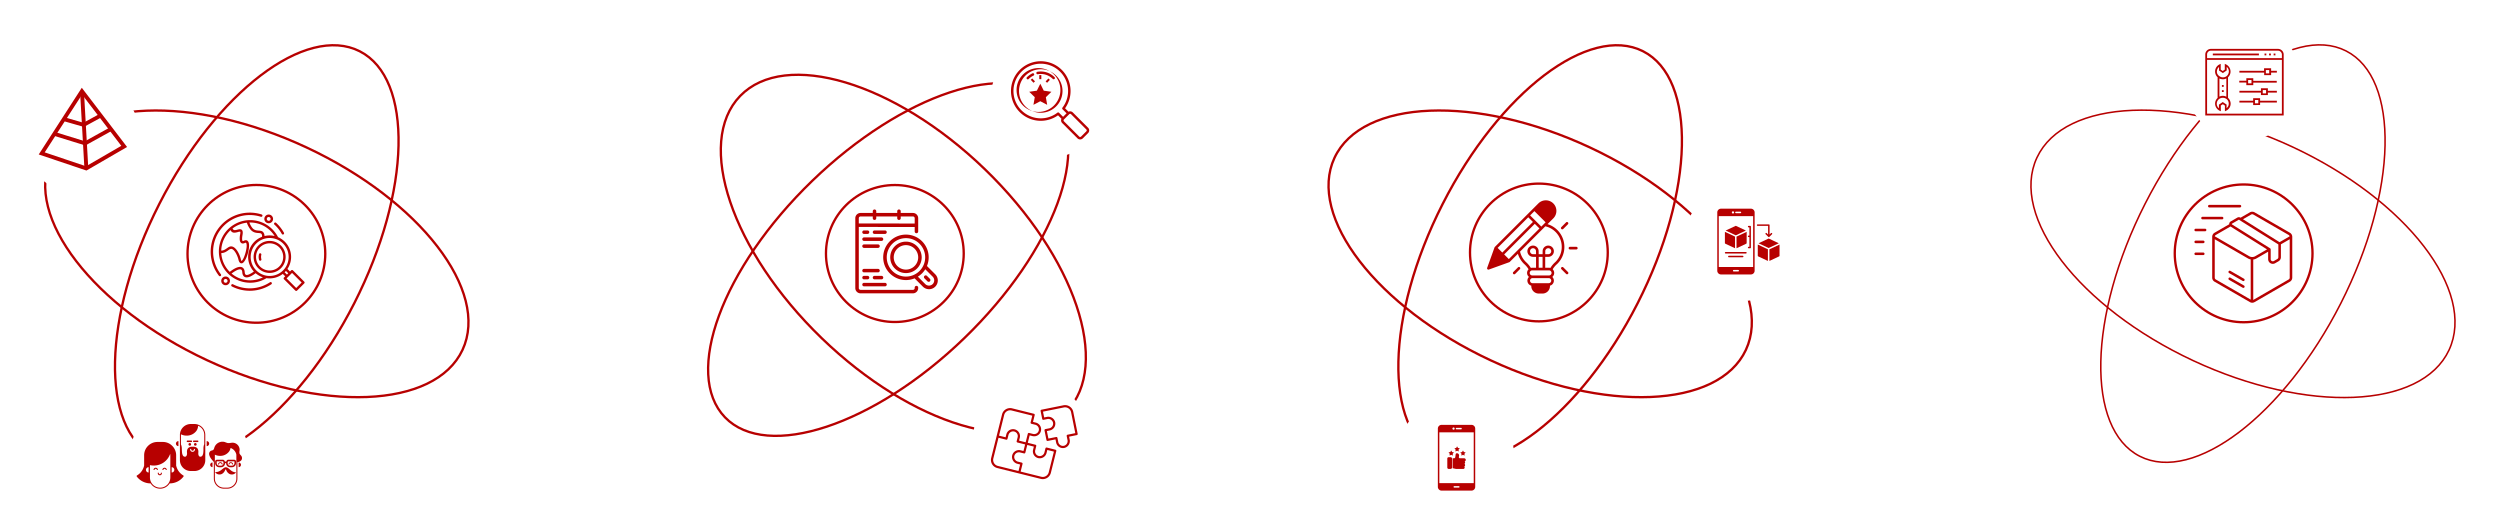 <svg xmlns="http://www.w3.org/2000/svg" xmlns:xlink="http://www.w3.org/1999/xlink" width="1606.102" height="331.361" viewBox="0 0 1606.102 331.361">
  <defs>
    <filter id="Ellipse_171" x="5.717" y="41.086" width="93" height="93" filterUnits="userSpaceOnUse">
      <feOffset input="SourceAlpha"/>
      <feGaussianBlur stdDeviation="3" result="blur"/>
      <feFlood flood-opacity="0.161"/>
      <feComposite operator="in" in2="blur"/>
      <feComposite in="SourceGraphic"/>
    </filter>
  </defs>
  <g id="process" transform="translate(-47.283 -4434.638)">
    <g id="Group_2404" data-name="Group 2404" transform="translate(358.276 4.999)">
      <g id="Group_2401" data-name="Group 2401" transform="translate(1000.143 4462.438)">
        <ellipse id="Ellipse_173" data-name="Ellipse 173" cx="130" cy="130.5" rx="130" ry="130.5" transform="translate(-0.143 -0.438)" fill="#fff" opacity="0.3"/>
        <ellipse id="Ellipse_172" data-name="Ellipse 172" cx="87.5" cy="88" rx="87.5" ry="88" transform="translate(42.857 42.563)" fill="#fff" opacity="0.3"/>
        <g id="Group_2400" data-name="Group 2400" transform="translate(85.143 85.143)">
          <g id="Ellipse_171-2" data-name="Ellipse 171" transform="translate(0.121 -0.174)" fill="#fff" stroke="#b70000" stroke-width="1.5">
            <circle cx="45" cy="45" r="45" stroke="none"/>
            <circle cx="45" cy="45" r="44.25" fill="none"/>
          </g>
          <g id="noun-shipping-6862840" transform="translate(13.511 13.689)">
            <path id="Path_751" data-name="Path 751" d="M9.451,13.551a.819.819,0,0,1,.82-.82H22.852a.82.82,0,1,1,0,1.64H10.27A.819.819,0,0,1,9.451,13.551Zm5.192-6.832H34.32a.82.82,0,1,0,0-1.64H14.643a.82.82,0,1,0,0,1.64ZM11.932,20.383H5.9a.82.82,0,1,0,0,1.64h6.034a.82.82,0,0,0,0-1.64Zm-1.181,7.652H5.9a.82.82,0,0,0,0,1.64h4.854a.82.82,0,0,0,0-1.64Zm0,7.652H5.9a.82.82,0,1,0,0,1.64h4.854a.82.82,0,1,0,0-1.64ZM67.934,25.576V51.811a3,3,0,0,1-1.509,2.607L43.715,67.531a3,3,0,0,1-3.006,0L17.993,54.41a2.992,2.992,0,0,1-1.5-2.6V25.573a3.026,3.026,0,0,1,1.5-2.6l9.45-5.458c-.005-.057-.019-.115-.019-.175a1.89,1.89,0,0,1,.954-1.621l4.285-2.481a1.915,1.915,0,0,1,1.976.036l.068.044,6-3.463a3.066,3.066,0,0,1,3-.005L66.43,22.971a3.023,3.023,0,0,1,1.5,2.6ZM36.276,14.306,59.765,29.025l6.488-3.747a1.379,1.379,0,0,0-.645-.885L42.895,11.275a1.414,1.414,0,0,0-1.375.005L36.276,14.3Zm-7.214,3.069a.264.264,0,0,0,.128.235l24.5,15.356a.825.825,0,0,1,.385.694v6.291a1.363,1.363,0,0,0,2.05,1.183l2.186-1.263A1.371,1.371,0,0,0,59,38.688V30.479L33.768,14.669a.257.257,0,0,0-.145-.044.279.279,0,0,0-.137.038L29.2,17.145a.259.259,0,0,0-.137.23ZM18.169,25.281l22.167,12.8a3.789,3.789,0,0,0,3.741,0l7.647-4.414L28.319,19c-.025-.016-.044-.038-.068-.055L18.812,24.4a1.366,1.366,0,0,0-.642.885ZM41.226,65.938V40.118a5.4,5.4,0,0,1-1.708-.612L18.128,27.15V51.812a1.347,1.347,0,0,0,.678,1.178ZM66.295,51.812V27.148l-5.663,3.269v8.269a3.017,3.017,0,0,1-1.5,2.6l-2.186,1.263a3,3,0,0,1-4.509-2.6v-4.8L44.9,39.5a5.4,5.4,0,0,1-2.03.672V66.124c.008-.005.019-.005.027-.011L65.609,53a1.355,1.355,0,0,0,.683-1.181ZM36.916,56.884l-8.745-5.05a.82.82,0,1,0-.82,1.421l8.745,5.05a.82.82,0,0,0,.82-1.421Zm0-4.373-8.745-5.05a.82.82,0,1,0-.82,1.421l8.745,5.05a.82.82,0,1,0,.82-1.421Z" transform="translate(-5.078 -5.079)" fill="#b70000"/>
          </g>
        </g>
      </g>
      <g id="Group_2397" data-name="Group 2397" transform="translate(929.302 4496.127) rotate(-19)">
        <g id="Ellipse_193" data-name="Ellipse 193" transform="matrix(0.719, 0.695, -0.695, 0.719, 105.861, 0)" fill="none" stroke="#b70000" stroke-width="1">
          <ellipse cx="146.591" cy="76.196" rx="146.591" ry="76.196" stroke="none"/>
          <ellipse cx="146.591" cy="76.196" rx="146.091" ry="75.696" fill="none"/>
        </g>
        <g id="Ellipse_194" data-name="Ellipse 194" transform="matrix(-0.719, 0.695, -0.695, -0.719, 313.091, 105.7)" fill="none" stroke="#b70000" stroke-width="1">
          <ellipse cx="146.591" cy="71.032" rx="146.591" ry="71.032" stroke="none"/>
          <ellipse cx="146.591" cy="71.032" rx="146.091" ry="70.532" fill="none"/>
        </g>
      </g>
      <g id="Group_2392" data-name="Group 2392" transform="translate(1092.726 4444.902)">
        <circle id="Ellipse_171-3" data-name="Ellipse 171" cx="37.5" cy="37.5" r="37.5" transform="translate(0.274 0.098)" fill="#fff"/>
        <g id="noun-settings-996190" transform="translate(13.039 16.144)">
          <g id="Group_2375" data-name="Group 2375" transform="translate(0 0)">
            <path id="Path_969" data-name="Path 969" d="M16.306,39.042V25.814a4.84,4.84,0,0,0,1.615-3.692,5.144,5.144,0,0,0-2.846-4.538l-.846-.385v3.692h0l-1.307.923-1-.692-.308-.231V17.2l-.846.385a5.071,5.071,0,0,0-1.154,8.229V39.042h.077A4.913,4.913,0,0,0,8,42.733a5.144,5.144,0,0,0,2.846,4.538l.846.385V43.964l1.077-.692L13,43.118l1.307.923v3.615l.846-.385A5.006,5.006,0,0,0,18,42.733,5.2,5.2,0,0,0,16.306,39.042ZM10.769,26.583a5.593,5.593,0,0,0,2.23.538,4.266,4.266,0,0,0,2.153-.538h.077v11.69h-.077A5.239,5.239,0,0,0,13,37.734a5.549,5.549,0,0,0-2.461.615c.077-.077.154-.077.231-.154V26.583Zm-.231,11.767ZM9.154,22.122A3.8,3.8,0,0,1,10.538,19.2v2.307l.231.154h0l.385.231L13,23.122,15.46,21.43V19.123a3.8,3.8,0,0,1,1.384,2.922,4.089,4.089,0,0,1-1.384,3,3.922,3.922,0,0,1-2.384.846,3.759,3.759,0,0,1-2.384-.846A3.331,3.331,0,0,1,9.154,22.122Zm6.229,23.534V43.348l-.231-.154h0l-2.23-1.461h0L12,42.349l-1.538,1.077v2.307A3.8,3.8,0,0,1,9.077,42.81a3.9,3.9,0,0,1,1.461-3,4.038,4.038,0,0,1,4.845,0,3.72,3.72,0,0,1,1.384,3A3.531,3.531,0,0,1,15.383,45.656Z" transform="translate(-1.694 -7.587)" fill="#b70000"/>
            <rect id="Rectangle_548" data-name="Rectangle 548" width="1.154" height="1.154" transform="translate(10.69 23.226)" fill="#b70000"/>
            <rect id="Rectangle_549" data-name="Rectangle 549" width="1.154" height="1.154" transform="translate(10.69 26.533)" fill="#b70000"/>
            <path id="Path_970" data-name="Path 970" d="M46.483,4.7H3.415A3.61,3.61,0,0,0-.2,8.315V47.46H50.174V8.315A3.677,3.677,0,0,0,46.483,4.7ZM3.415,5.854H46.483a2.546,2.546,0,0,1,2.538,2.461v2.307H.954V8.315A2.43,2.43,0,0,1,3.415,5.854ZM.954,46.307V11.775H49.021V46.307H.954Z" transform="translate(0.2 -4.7)" fill="#b70000"/>
            <rect id="Rectangle_550" data-name="Rectangle 550" width="1.154" height="1.154" transform="translate(38.069 2.999)" fill="#b70000"/>
            <rect id="Rectangle_551" data-name="Rectangle 551" width="1.154" height="1.154" transform="translate(43.914 2.999)" fill="#b70000"/>
            <rect id="Rectangle_552" data-name="Rectangle 552" width="1.154" height="1.154" transform="translate(40.991 2.999)" fill="#b70000"/>
            <rect id="Rectangle_553" data-name="Rectangle 553" width="29.609" height="1.154" transform="translate(4.845 2.999)" fill="#b70000"/>
            <path id="Path_971" data-name="Path 971" d="M48.6,20.9H44.143v1.615H28.3v1.154H44.22v1.615H48.68V23.669h3.692V22.515H48.68V20.9ZM47.45,24.207H45.3V22.054H47.45Z" transform="translate(-6.381 -8.441)" fill="#b70000"/>
            <path id="Path_972" data-name="Path 972" d="M37.2,29.2H32.738v1.615H28.2v1.154h4.538v1.692H37.2V32.046H52.272V30.892H37.2Zm-1.154,3.307H33.891V30.354h2.153Z" transform="translate(-6.358 -10.358)" fill="#b70000"/>
            <path id="Path_973" data-name="Path 973" d="M46.6,37.6H42.143v1.615H28.3v1.154H42.143v1.615H46.6V40.369h5.768V39.215H46.6ZM45.45,40.907H43.3V38.754H45.45Z" transform="translate(-6.381 -12.298)" fill="#b70000"/>
            <path id="Path_974" data-name="Path 974" d="M41.6,45.9H37.144v1.615H28.3v1.154h8.844v1.615H41.6V48.669H52.372V47.515H41.6Zm-1.154,3.307H38.3V47.054h2.153Z" transform="translate(-6.381 -14.214)" fill="#b70000"/>
          </g>
        </g>
      </g>
    </g>
    <g id="Group_2405" data-name="Group 2405" transform="translate(101.028 4.999)">
      <g id="Group_2399" data-name="Group 2399" transform="translate(805.192 4462.438)">
        <ellipse id="Ellipse_173-2" data-name="Ellipse 173" cx="130" cy="130.5" rx="130" ry="130.5" transform="translate(-0.14 -0.438)" fill="#fff" opacity="0.3"/>
        <ellipse id="Ellipse_172-2" data-name="Ellipse 172" cx="87.5" cy="88" rx="87.5" ry="88" transform="translate(42.86 42.563)" fill="#fff" opacity="0.3"/>
        <g id="Group_2398" data-name="Group 2398" transform="translate(84.58 84.58)">
          <g id="Ellipse_171-4" data-name="Ellipse 171" transform="translate(0.123 -0.174)" fill="#fff" stroke="#b70000" stroke-width="1.5">
            <circle cx="45" cy="45" r="45" stroke="none"/>
            <circle cx="45" cy="45" r="44.25" fill="none"/>
          </g>
          <g id="noun-design-6629278" transform="translate(11.848 11.324)">
            <path id="Path_750" data-name="Path 750" d="M56.452,49.206l-3.01-3.01a.849.849,0,0,0-1.2,1.2l3.01,3.011a.849.849,0,1,0,1.2-1.2ZM25.559,46.2a.85.85,0,0,0-1.2,0l-3.006,3.011a.849.849,0,1,0,1.2,1.2L25.56,47.4a.848.848,0,0,0,0-1.2Zm17.757-27.74.545-.545a.409.409,0,0,0,.035-.031c.012-.012.022-.024.033-.036l3.112-3.112a6.785,6.785,0,0,0-9.6-9.595L9.473,33.108l-.008.01a.519.519,0,0,0-.036.04c-.007.008-.015.016-.02.024s-.019.027-.029.04l-.022.031c-.007.011-.013.023-.02.035s-.016.027-.022.04L9.3,33.36c-.007.016-.015.031-.02.049a.116.116,0,0,0-.005.012L4.549,46.541a.849.849,0,0,0,.8,1.136.869.869,0,0,0,.287-.05L18.755,42.9l.018-.007.04-.017.039-.018.034-.018.041-.026.027-.018.042-.03c.007-.006.015-.013.023-.019l.039-.036.01-.008,5.223-5.222a15.146,15.146,0,0,0,4.031,6.584,13.987,13.987,0,0,1,2.832,3.384,3.324,3.324,0,0,0,.252,4.913,3.327,3.327,0,0,0,1.514,5.621c-.006.1-.01.194-.01.291a4.772,4.772,0,0,0,4.766,4.766h2.446a4.773,4.773,0,0,0,4.769-4.766c0-.1,0-.194-.01-.291a3.327,3.327,0,0,0,1.513-5.622,3.327,3.327,0,0,0,.251-4.912,13.951,13.951,0,0,1,2.834-3.383,15.132,15.132,0,0,0,4.679-11A15.285,15.285,0,0,0,43.314,18.457ZM34.9,10.082l7.195,7.195-1.04,1.04,0,0-1.713,1.713-7.195-7.195L34.9,10.082ZM11.274,33.708l19.67-19.67,3,3L14.273,36.706l-3-3Zm12.882,1.508,0,0L18.468,40.9l-3-3L35.142,18.236l3,3L24.155,35.216ZM44.083,56.384H33.723a1.632,1.632,0,1,1,0-3.265h10.36a1.632,1.632,0,1,1,0,3.265Zm.2-4.962H33.52a1.632,1.632,0,1,1,0-3.265H44.283a1.632,1.632,0,0,1,0,3.265ZM37.656,46.46v-7h2.489v7Zm10.649-3.618a15.693,15.693,0,0,0-3.123,3.742,3.356,3.356,0,0,0-.9-.123h-2.44v-7H43.8a3.617,3.617,0,1,0-3.618-3.475l-.023,1.777H37.645l-.023-1.777a3.617,3.617,0,1,0-3.615,3.475h1.951v7H33.519a3.321,3.321,0,0,0-.9.125A15.924,15.924,0,0,0,29.5,42.842a13.487,13.487,0,0,1-3.821-6.75L39.9,21.866c.012-.011.024-.02.036-.033s.02-.023.031-.035l1.953-1.953a13.565,13.565,0,0,1,6.38,23Zm-6.453-5.08.023-1.755A1.923,1.923,0,1,1,43.8,37.762H41.853Zm-5.9,0H34.008a1.919,1.919,0,1,1,1.918-1.755ZM61.817,33.02H57.745a.849.849,0,1,0,0,1.7h4.072a.849.849,0,1,0,0-1.7ZM56.432,17.331a.85.85,0,0,0-1.2,0l-3.006,3.007a.849.849,0,1,0,1.2,1.2l3.006-3.007a.85.85,0,0,0,0-1.2Z" transform="translate(-4.499 -3.156)" fill="#b70000"/>
          </g>
        </g>
      </g>
      <g id="Group_2396" data-name="Group 2396" transform="translate(735.053 4496.127) rotate(-19)">
        <g id="Ellipse_193-2" data-name="Ellipse 193" transform="matrix(0.719, 0.695, -0.695, 0.719, 105.861, 0)" fill="none" stroke="#b70000" stroke-width="1.5">
          <ellipse cx="146.591" cy="76.196" rx="146.591" ry="76.196" stroke="none"/>
          <ellipse cx="146.591" cy="76.196" rx="145.841" ry="75.446" fill="none"/>
        </g>
        <g id="Ellipse_194-2" data-name="Ellipse 194" transform="matrix(-0.719, 0.695, -0.695, -0.719, 313.091, 105.7)" fill="none" stroke="#b70000" stroke-width="1.5">
          <ellipse cx="146.591" cy="71.032" rx="146.591" ry="71.032" stroke="none"/>
          <ellipse cx="146.591" cy="71.032" rx="145.841" ry="70.282" fill="none"/>
        </g>
      </g>
      <g id="Group_2390" data-name="Group 2390" transform="translate(1028.235 4548.008)">
        <circle id="Ellipse_171-5" data-name="Ellipse 171" cx="37.5" cy="37.5" r="37.5" transform="translate(-0.184 -0.008)" fill="#fff"/>
        <g id="noun-prototype-6500736" transform="translate(21.267 15.701)">
          <path id="Path_855" data-name="Path 855" d="M28.6,4H9.4A2.4,2.4,0,0,0,7,6.4V43.845a2.4,2.4,0,0,0,2.4,2.4H28.6a2.4,2.4,0,0,0,2.4-2.4V6.4A2.4,2.4,0,0,0,28.6,4ZM19,5.92h2.88a.48.48,0,1,1,0,.96H19a.48.48,0,0,1,0-.96Zm-1.92-.24a.72.72,0,1,1-.72.72A.72.72,0,0,1,17.081,5.68Zm3.36,38.645h-2.88a.48.48,0,1,1,0-.96h2.88a.48.48,0,1,1,0,.96Zm9.6-2.88H7.96V8.8H30.043Z" transform="translate(-7 -4)" fill="#b70000"/>
          <path id="Path_856" data-name="Path 856" d="M30.695,62.96H17.678a.48.48,0,1,1,0-.96H30.695a.48.48,0,1,1,0,.96Z" transform="translate(-12.302 -34.157)" fill="#b70000"/>
          <path id="Path_857" data-name="Path 857" d="M30.867,67.96H21.992a.48.48,0,0,1,0-.96h8.875a.48.48,0,1,1,0,.96Z" transform="translate(-14.545 -36.756)" fill="#b70000"/>
          <path id="Path_858" data-name="Path 858" d="M49.44,27h-.96a.48.48,0,1,0,0,.96h.48v5.281h-.48a.48.48,0,1,0,0,.96h.48v6.241h-.48a.48.48,0,1,0,0,.96h.96a.48.48,0,0,0,.48-.48V27.48A.48.48,0,0,0,49.44,27Z" transform="translate(-28.318 -15.959)" fill="#b70000"/>
          <path id="Path_859" data-name="Path 859" d="M69.718,30.644a.48.48,0,0,0-.679,0l-.878.878V25.48a.48.48,0,0,0-.48-.48h-7.2a.48.48,0,1,0,0,.96H67.2v5.562l-.878-.878a.48.48,0,0,0-.679.679l1.7,1.7a.485.485,0,0,0,.156.1.476.476,0,0,0,.183.037.486.486,0,0,0,.339-.141l1.7-1.7a.48.48,0,0,0,0-.679Z" transform="translate(-34.557 -14.919)" fill="#b70000"/>
          <path id="Path_860" data-name="Path 860" d="M24.707,33.063l6.509-3.057-6.3-2.961a.483.483,0,0,0-.409,0l-6.3,2.961,6.509,3.057Z" transform="translate(-12.823 -15.958)" fill="#b70000"/>
          <path id="Path_861" data-name="Path 861" d="M23.707,38.06,17.2,35v7.174a.48.48,0,0,0,.276.434l6.233,2.927V38.06Z" transform="translate(-12.302 -20.12)" fill="#b70000"/>
          <path id="Path_862" data-name="Path 862" d="M32.756,38.061v7.478l6.233-2.927a.48.48,0,0,0,.276-.434V35l-6.509,3.057Z" transform="translate(-20.392 -20.12)" fill="#b70000"/>
          <path id="Path_863" data-name="Path 863" d="M67.707,55.06,61.2,52v7.174a.48.48,0,0,0,.276.434l6.233,2.927V55.06Z" transform="translate(-35.18 -28.959)" fill="#b70000"/>
          <path id="Path_864" data-name="Path 864" d="M68.706,50.063l6.509-3.057-6.3-2.961a.483.483,0,0,0-.409,0l-6.3,2.961,6.509,3.057Z" transform="translate(-35.699 -24.797)" fill="#b70000"/>
          <path id="Path_865" data-name="Path 865" d="M76.756,55.061v7.478l6.233-2.927a.48.48,0,0,0,.276-.434V52l-6.509,3.057Z" transform="translate(-43.269 -28.959)" fill="#b70000"/>
        </g>
      </g>
      <g id="Group_2391" data-name="Group 2391" transform="translate(843.769 4685.48)">
        <ellipse id="Ellipse_171-6" data-name="Ellipse 171" cx="37.5" cy="38" rx="37.5" ry="38" transform="translate(0.283 -0.48)" fill="#fff"/>
        <path id="Union_70" data-name="Union 70" d="M2.4,42.248a2.406,2.406,0,0,1-2.4-2.4V2.4A2.406,2.406,0,0,1,2.4,0H21.6A2.406,2.406,0,0,1,24,2.4V39.846a2.406,2.406,0,0,1-2.4,2.4Zm7.68-2.4a.48.48,0,0,0,.481.48h2.88a.479.479,0,1,0,0-.959h-2.88A.48.48,0,0,0,10.082,39.846Zm-9.12-2.4H23.043V4.8H.962ZM9.362,2.4a.72.72,0,1,0,.72-.72A.719.719,0,0,0,9.362,2.4Zm2.16,0A.483.483,0,0,0,12,2.884h2.88a.481.481,0,0,0,0-.962H12A.482.482,0,0,0,11.521,2.4Zm.171,25.92a.142.142,0,0,1-.04-.007l-2.185-.478a1.622,1.622,0,0,0,.2-.777V22.024a1.6,1.6,0,0,0-.091-.54h.745a.9.9,0,0,0,.891-.78l.236-1.77a.792.792,0,0,1,.785-.688,1.406,1.406,0,0,1,1.383,1.65l-.128.72a.741.741,0,0,0,.731.868H16.9a1.023,1.023,0,0,1,.316,2,1.012,1.012,0,0,1,.293.714,1.024,1.024,0,0,1-.45.846,1.019,1.019,0,0,1-.111,1.755.879.879,0,0,1,.276.638.892.892,0,0,1-.893.886Zm-4.726,0a.9.9,0,0,1-.9-.9v-5.76a.9.9,0,0,1,.9-.9H8.044A1.262,1.262,0,0,1,9.3,22.024v5.036a1.262,1.262,0,0,1-1.26,1.262Zm9.979-8.659-.8-.422-.805.422a.178.178,0,0,1-.191-.012.182.182,0,0,1-.071-.177l.154-.9-.652-.637a.185.185,0,0,1-.046-.185.188.188,0,0,1,.145-.123l.9-.131.4-.816a.179.179,0,0,1,.162-.1.175.175,0,0,1,.159.1l.4.816.9.131a.188.188,0,0,1,.145.123.179.179,0,0,1-.046.185l-.652.637.154.9a.182.182,0,0,1-.071.177.174.174,0,0,1-.105.034A.2.2,0,0,1,16.945,19.663Zm-7.558,0-.805-.422-.805.422a.173.173,0,0,1-.188-.012.178.178,0,0,1-.074-.177l.156-.9-.652-.637a.173.173,0,0,1-.045-.185.184.184,0,0,1,.145-.123l.9-.131.4-.816a.18.18,0,0,1,.324,0l.4.816.9.131a.184.184,0,0,1,.142.123.178.178,0,0,1-.043.185l-.652.637.154.9a.179.179,0,0,1-.179.211A.178.178,0,0,1,9.387,19.663ZM11.368,17a.175.175,0,0,1-.071-.174l.154-.9-.652-.637a.181.181,0,0,1-.045-.183.177.177,0,0,1,.145-.123l.9-.131.4-.818a.173.173,0,0,1,.159-.1.177.177,0,0,1,.162.1l.4.818.9.131a.179.179,0,0,1,.1.306l-.652.637.154.9a.179.179,0,0,1-.176.208.168.168,0,0,1-.085-.021l-.805-.424-.805.424a.175.175,0,0,1-.082.021A.18.18,0,0,1,11.368,17Z" transform="translate(26.224 17.103)" fill="#b70000"/>
      </g>
    </g>
    <g id="Group_2406" data-name="Group 2406" transform="translate(88.941 -10.918)">
      <g id="Group_2402" data-name="Group 2402" transform="translate(374.149 4451.918)">
        <g id="Group_2394" data-name="Group 2394" transform="translate(29.103 26.183)">
          <circle id="Ellipse_173-3" data-name="Ellipse 173" cx="130.109" cy="130.109" r="130.109" fill="#fff" opacity="0.3"/>
          <circle id="Ellipse_172-3" data-name="Ellipse 172" cx="87.674" cy="87.674" r="87.674" transform="translate(42.084 42.785)" fill="#fff" opacity="0.3"/>
          <g id="Group_2393" data-name="Group 2393" transform="translate(84.977 85.582)">
            <g id="Ellipse_171-7" data-name="Ellipse 171" fill="#fff" stroke="#b70000" stroke-width="1.5">
              <ellipse cx="45" cy="44.744" rx="45" ry="44.744" stroke="none"/>
              <ellipse cx="45" cy="44.744" rx="44.25" ry="43.994" fill="none"/>
            </g>
            <g id="noun-case-study-6456122" transform="translate(19.591 16.444)">
              <g id="Group_2315" data-name="Group 2315" transform="translate(0 0)">
                <path id="Path_735" data-name="Path 735" d="M43.285,53.073A1.122,1.122,0,0,0,42.162,54.2v.314a1.124,1.124,0,0,1-1.122,1.122H7.367a1.124,1.124,0,0,1-1.122-1.122V15.226l35.917.047v2.869a1.122,1.122,0,1,0,2.245,0V9.612A3.371,3.371,0,0,0,41.04,6.245H33.183V5.122a1.122,1.122,0,0,0-2.245,0V6.245H17.469V5.122a1.122,1.122,0,0,0-2.245,0V6.245H7.367A3.371,3.371,0,0,0,4,9.612v44.9a3.371,3.371,0,0,0,3.367,3.367H41.04a3.371,3.371,0,0,0,3.367-3.367V54.2A1.122,1.122,0,0,0,43.285,53.073ZM6.245,9.612A1.124,1.124,0,0,1,7.367,8.49h7.857V9.612a1.122,1.122,0,0,0,2.245,0V8.49H30.938V9.612a1.122,1.122,0,0,0,2.245,0V8.49H41.04a1.124,1.124,0,0,1,1.122,1.122v3.416L6.245,12.981Z" transform="translate(-4 -4)" fill="#b70000"/>
                <path id="Path_736" data-name="Path 736" d="M24.1,13.207a10.1,10.1,0,1,0,10.1,10.1A10.113,10.113,0,0,0,24.1,13.207Zm0,17.959a7.857,7.857,0,1,1,7.857-7.857A7.866,7.866,0,0,1,24.1,31.166Z" transform="translate(8.448 7.461)" fill="#b70000"/>
                <path id="Path_737" data-name="Path 737" d="M45.344,36.617l-5.265-5.265a14.609,14.609,0,1,0-7.928,7.931L37.4,44.557a5.615,5.615,0,1,0,7.94-7.94ZM26.591,38.145A12.347,12.347,0,1,1,38.938,25.8,12.361,12.361,0,0,1,26.591,38.145ZM43.757,42.97a3.431,3.431,0,0,1-4.765,0L34.239,38.2A14.68,14.68,0,0,0,39,33.444L43.757,38.2A3.376,3.376,0,0,1,43.757,42.97Z" transform="translate(5.959 4.971)" fill="#b70000"/>
                <path id="Path_738" data-name="Path 738" d="M25.566,23.186a1.122,1.122,0,1,0-1.587,1.587l1.908,1.907a1.122,1.122,0,0,0,1.587-1.587Z" transform="translate(20.461 19.474)" fill="#b70000"/>
                <path id="Path_739" data-name="Path 739" d="M17.979,11.122A1.122,1.122,0,0,0,16.857,10H10.122a1.122,1.122,0,1,0,0,2.245h6.735A1.122,1.122,0,0,0,17.979,11.122Z" transform="translate(2.224 3.469)" fill="#b70000"/>
                <path id="Path_740" data-name="Path 740" d="M7.122,12.245H9.367a1.122,1.122,0,1,0,0-2.245H7.122a1.122,1.122,0,1,0,0,2.245Z" transform="translate(-1.51 3.469)" fill="#b70000"/>
                <path id="Path_741" data-name="Path 741" d="M18.347,12H7.122a1.122,1.122,0,1,0,0,2.245H18.347a1.122,1.122,0,0,0,0-2.245Z" transform="translate(-1.51 5.959)" fill="#b70000"/>
                <path id="Path_742" data-name="Path 742" d="M7.122,16.245H16.1A1.122,1.122,0,1,0,16.1,14H7.122a1.122,1.122,0,1,0,0,2.245Z" transform="translate(-1.51 8.448)" fill="#b70000"/>
                <path id="Path_743" data-name="Path 743" d="M7.122,27.245H20.591a1.122,1.122,0,0,0,0-2.245H7.122a1.122,1.122,0,1,0,0,2.245Z" transform="translate(-1.51 22.141)" fill="#b70000"/>
                <path id="Path_744" data-name="Path 744" d="M14.612,23h-4.49a1.122,1.122,0,1,0,0,2.245h4.49a1.122,1.122,0,1,0,0-2.245Z" transform="translate(2.224 19.652)" fill="#b70000"/>
                <path id="Path_745" data-name="Path 745" d="M7.122,25.245H9.367a1.122,1.122,0,1,0,0-2.245H7.122a1.122,1.122,0,1,0,0,2.245Z" transform="translate(-1.51 19.652)" fill="#b70000"/>
                <path id="Path_746" data-name="Path 746" d="M7.122,23.245H16.1A1.122,1.122,0,0,0,16.1,21H7.122a1.122,1.122,0,0,0,0,2.245Z" transform="translate(-1.51 17.162)" fill="#b70000"/>
              </g>
            </g>
          </g>
        </g>
        <g id="Ellipse_191" data-name="Ellipse 191" transform="matrix(0.719, 0.695, -0.695, 0.719, 112.093, 0)" fill="none" stroke="#b70000" stroke-width="1.5">
          <ellipse cx="146.591" cy="76.196" rx="146.591" ry="76.196" stroke="none"/>
          <ellipse cx="146.591" cy="76.196" rx="145.841" ry="75.446" fill="none"/>
        </g>
        <g id="Ellipse_192" data-name="Ellipse 192" transform="matrix(-0.719, 0.695, -0.695, -0.719, 309.584, 109.569)" fill="none" stroke="#b70000" stroke-width="1.5">
          <ellipse cx="146.591" cy="71.032" rx="146.591" ry="71.032" stroke="none"/>
          <ellipse cx="146.591" cy="71.032" rx="145.841" ry="70.282" fill="none"/>
        </g>
        <g id="Group_2388" data-name="Group 2388" transform="translate(209.361 238.004)">
          <circle id="Ellipse_171-8" data-name="Ellipse 171" cx="37.525" cy="37.525" r="37.525" fill="#fff"/>
          <g id="noun-puzzle-6470252" transform="translate(10.31 6.588)">
            <g id="Group_2382" data-name="Group 2382" transform="translate(12.077 0) rotate(14)">
              <path id="Path_987" data-name="Path 987" d="M38.927,0a5.326,5.326,0,0,0-2.063.511L23.847,6.686a.71.71,0,0,0-.338.948l2.233,4.706a.726.726,0,0,0,.4.366.7.7,0,0,0,.545-.029l2.246-1.065a3.108,3.108,0,0,1,4.051,1.2,3.048,3.048,0,0,1,.215,2.51,3.012,3.012,0,0,1-1.558,1.725l-2.351,1.115a.726.726,0,0,0-.366.4.7.7,0,0,0,.029.545l2.721,5.735a.71.71,0,0,0,.948.338l4.581-2.172.874,1.847A4.465,4.465,0,0,0,44.3,26.841a4.531,4.531,0,0,0,1.794-5.9l-.83-1.749,4.576-2.172a.7.7,0,0,0,.334-.935L44,3.062A5.366,5.366,0,0,0,38.927,0Zm.059,1.422a3.937,3.937,0,0,1,3.724,2.245L48.574,16.05,44,18.218a.71.71,0,0,0-.338.948L44.8,21.557a3.1,3.1,0,0,1-1.2,4.048,3,3,0,0,1-2.51.211,3.032,3.032,0,0,1-1.725-1.562l-1.18-2.494a.726.726,0,0,0-.4-.366.692.692,0,0,0-.24-.041.726.726,0,0,0-.305.069l-4.58,2.172-2.111-4.45,1.708-.81a4.434,4.434,0,0,0,2.29-2.534,4.485,4.485,0,0,0-.313-3.681,4.532,4.532,0,0,0-5.9-1.794l-1.6.76L25.1,7.666,37.47,1.8a3.919,3.919,0,0,1,1.516-.374ZM5.357,10.392A5.364,5.364,0,0,0,0,15.749V44.563A5.364,5.364,0,0,0,5.357,49.92h28.81a5.364,5.364,0,0,0,5.357-5.357V30.16a.7.7,0,0,0-.7-.712h-5.78a.71.71,0,0,0-.712.712V32.8a3.108,3.108,0,0,1-2.823,3.144,3,3,0,0,1-2.359-.883,3.031,3.031,0,0,1-.891-2.148V30.16a.71.71,0,0,0-.712-.712H20.476V24.523h1.888a4.431,4.431,0,0,0,3.156-1.31A4.461,4.461,0,0,0,22.249,15.6H20.476V11.1a.71.71,0,0,0-.712-.712Zm0,1.424h13.7v4.5a.71.71,0,0,0,.712.712h2.485A3.1,3.1,0,0,1,25.4,19.849a3.035,3.035,0,0,1-3.026,3.25h-2.6a.71.71,0,0,0-.712.712v5.637H14.7V27.561a4.431,4.431,0,0,0-1.31-3.156,4.46,4.46,0,0,0-7.61,3.271v1.773H1.428v-13.7a3.939,3.939,0,0,1,3.933-3.933Zm5,12.709a3.053,3.053,0,0,1,2.032.884,3.022,3.022,0,0,1,.891,2.147v2.6a.71.71,0,0,0,.712.712H19.06v4.356H17.169A4.463,4.463,0,0,0,12.719,40a4.537,4.537,0,0,0,4.568,4.153h1.777V48.5H5.369a3.946,3.946,0,0,1-3.941-3.937v-13.7H6.5a.71.71,0,0,0,.712-.712V27.675a3.1,3.1,0,0,1,2.823-3.144,3.023,3.023,0,0,1,.327-.006ZM20.48,30.872h4.357v2.046a4.462,4.462,0,0,0,4.767,4.45A4.533,4.533,0,0,0,33.753,32.8V30.872h4.356v13.7A3.939,3.939,0,0,1,34.175,48.5H20.484V43.432a.71.71,0,0,0-.712-.712H17.283A3.111,3.111,0,0,1,14.135,39.9a3.034,3.034,0,0,1,3.03-3.246h2.6a.71.71,0,0,0,.712-.712Z" fill="#b70000"/>
            </g>
          </g>
        </g>
        <g id="Group_2389" data-name="Group 2389" transform="translate(220.583 19.871)">
          <circle id="Ellipse_171-9" data-name="Ellipse 171" cx="37.525" cy="37.525" r="37.525" fill="#fff"/>
          <g id="Group_2371" data-name="Group 2371" transform="translate(13.098 13.099)">
            <g id="Group_2370" data-name="Group 2370" transform="translate(11.725 8.925)">
              <path id="Path_843" data-name="Path 843" d="M33.33,25l-2.2-4.464L28.924,25,24,25.717l3.563,3.473-.842,4.9,4.406-2.313,4.406,2.313-.842-4.9,3.563-3.473Z" transform="translate(-24 -15.008)" fill="#b70000"/>
              <rect id="Rectangle_544" data-name="Rectangle 544" width="1.296" height="2.592" transform="translate(6.479)" fill="#b70000"/>
              <rect id="Rectangle_545" data-name="Rectangle 545" width="2.592" height="1.296" transform="translate(10.544 4.034) rotate(-46.62)" fill="#b70000"/>
              <rect id="Rectangle_546" data-name="Rectangle 546" width="1.296" height="2.592" transform="translate(0.989 3.031) rotate(-43.38)" fill="#b70000"/>
            </g>
            <g id="noun-magnifying-glass-6889423_1_" data-name="noun-magnifying-glass-6889423 (1)" transform="translate(0 0)">
              <path id="Path_844" data-name="Path 844" d="M11,10.907a14.081,14.081,0,1,1-.048.044L11,10.905Zm3.22,3.31a.8.8,0,1,1-1.13-1.13,12.644,12.644,0,0,1,1.691-1.415,12.512,12.512,0,0,1,1.9-1.1.8.8,0,0,1,.668,1.446,11.088,11.088,0,0,0-1.662.955,10.768,10.768,0,0,0-1.473,1.244Zm5.837-3.041A.8.8,0,1,1,19.779,9.6a12.54,12.54,0,0,1,11.052,3.485.8.8,0,0,1-1.13,1.13,10.888,10.888,0,0,0-4.439-2.7,11.014,11.014,0,0,0-5.211-.341Zm27.8,40.058,3.412-3.412a.841.841,0,0,0-.029-1.148l-9.823-9.823a.839.839,0,0,0-1.177,0L36.85,40.236a.839.839,0,0,0,0,1.177l9.823,9.823a.831.831,0,0,0,.589.241.819.819,0,0,0,.589-.241Zm4.512-2.255L48.98,52.364a2.436,2.436,0,0,1-3.437,0l-9.823-9.823a2.442,2.442,0,0,1-.47-2.775l-2.2-2.2a19.139,19.139,0,1,1,4.514-4.514l2.2,2.2a2.442,2.442,0,0,1,2.775.47l9.823,9.823a2.43,2.43,0,0,1,.05,3.381l-.05.054ZM21.961,4.415a17.546,17.546,0,1,0,10.64,31.5.8.8,0,0,1,1.1.031L36.29,38.54l2.253-2.253-2.592-2.592a.8.8,0,0,1-.064-1.051A17.548,17.548,0,0,0,21.963,4.415Zm0,3.572a13.941,13.941,0,0,0-9.844,4.052l-.037.04a13.972,13.972,0,1,0,9.88-4.092Z" transform="translate(-2.816 -2.818)" fill="#b70000"/>
            </g>
          </g>
        </g>
      </g>
    </g>
    <g id="Group_2403" data-name="Group 2403" transform="translate(11.593 4398)">
      <g id="Group_2385" data-name="Group 2385" transform="translate(70.425 69.682)">
        <circle id="Ellipse_173-4" data-name="Ellipse 173" cx="130" cy="130" r="130" transform="translate(-0.018 0.041)" fill="#fff" opacity="0.3"/>
        <circle id="Ellipse_172-4" data-name="Ellipse 172" cx="87.5" cy="87.5" r="87.5" transform="translate(42.982 43.041)" fill="#fff" opacity="0.3"/>
        <g id="Ellipse_171-10" data-name="Ellipse 171" transform="translate(84.982 85.041)" fill="#fff" stroke="#b70000" stroke-width="1.5">
          <circle cx="45" cy="45" r="45" stroke="none"/>
          <circle cx="45" cy="45" r="44.25" fill="none"/>
        </g>
        <g id="noun-explore-5996764" transform="translate(100.611 103.552)">
          <path id="Path_988" data-name="Path 988" d="M65.977,71.1a.782.782,0,1,1,1.053-1.157,25.057,25.057,0,0,1,5.032,6.36.781.781,0,1,1-1.365.759,23.289,23.289,0,0,0-4.72-5.963ZM57.57,93.278a.783.783,0,1,1-1.512.4A7.054,7.054,0,0,1,56.04,90.1a.78.78,0,0,1,1.512.386,5.447,5.447,0,0,0,.018,2.793Zm14.542,11.809a.784.784,0,0,0,0,1.108l7.286,7.286a.784.784,0,0,0,1.108,0l4.615-4.615a.784.784,0,0,0,0-1.108l-7.286-7.286a.784.784,0,0,0-1.108,0l-.769.769-1.652-1.65A13.8,13.8,0,0,0,68.3,79.162a20.118,20.118,0,1,0-7.454,26.346,13.832,13.832,0,0,0,10.488-2.742l1.55,1.549-.772.772Zm1.877-1.877-1.474-1.473q.438-.428.835-.892l1.5,1.5-.863.863Zm3.292-1.075,6.178,6.178-3.507,3.507-6.178-6.178,3.507-3.507Zm-4.641-2.9a13.747,13.747,0,0,0,.838-1.267,12.191,12.191,0,1,0-.838,1.267ZM54.67,88.892a8.727,8.727,0,1,0,8.217-5.765,8.732,8.732,0,0,0-8.217,5.765Zm8.178-7.328A10.29,10.29,0,1,0,71.791,97a10.286,10.286,0,0,0-8.943-15.436Zm-3.241-3.118a13.727,13.727,0,0,1,6.486-.017,18.615,18.615,0,0,0-16.216-8.683,12.225,12.225,0,0,0,1.935,3.541c2.479,2.93,5.953.409,7.349,3.293a4.111,4.111,0,0,1,.446,1.866ZM58.582,104.97a18.587,18.587,0,0,1-20.164-2.438c1.5-1.144,4.207-2.934,5.767-2.68.843.137,1.064,1.006,1.121,1.86.1,1.56.706,2.945,2.252,3.251,1.945.386,4.553-1.291,6.327-2.643a13.867,13.867,0,0,0,4.7,2.65Zm-5.838-3.748a13.8,13.8,0,0,1,5.242-22.273,2.445,2.445,0,0,0-.234-1.689c-.75-1.55-4.309.377-7.134-2.962a14.35,14.35,0,0,1-2.364-4.436,18.654,18.654,0,0,0-9.189,3.709c.84,2.227,3.408.219,5.1.528,1.152.211,1.763,1.118,1.288,3.717-.2,1.086-.442,3.165.047,3.773.147.183.532.024.775-.1,1.487-.73,2.447-.317,3,.807,1.488,3.029-1.468,13.032-4.126,13.642-1.022.235-1.873-.446-2.34-2.484-.416-1.811-1.945-5.46-3.816-6.535-1.943-1.116-3.331,2.421-7.163,2.464a18.618,18.618,0,0,0,5.422,12.072c1.982-1.537,4.984-3.51,7.189-3.151,1.647.268,2.322,1.658,2.432,3.3.119,1.78.853,2.209,2.549,1.577a14.213,14.213,0,0,0,3.327-1.963ZM63.532,69.944a2.8,2.8,0,1,0-3.953-1.783,2.807,2.807,0,0,0,3.953,1.783ZM62.6,68.627a1.232,1.232,0,1,1,.3-2.257,1.229,1.229,0,0,1-.3,2.257ZM37.025,108.642A2.8,2.8,0,1,1,36,104.822a2.8,2.8,0,0,1,1.022,3.819Zm-2.1-.21a1.232,1.232,0,1,1,.3-2.257,1.228,1.228,0,0,1-.3,2.257ZM31.8,87.818a18.613,18.613,0,0,1,5.987-13.17c1,2.214,2.971,1.69,4.686,1.234a4.323,4.323,0,0,1,1.408-.245c.222.041.291.486.033,1.9a11.709,11.709,0,0,0-.207,3.534c.265,1.875,1.507,2.684,3.251,1.827.5-.243.781-.174.911.091,1.139,2.319-1.611,11.1-3.073,11.432-.1.022-.248-.354-.467-1.309-.52-2.267-2.268-6.221-4.563-7.539-3.216-1.847-4.456,2.173-7.966,2.247Zm31.354,20.295a.782.782,0,0,1,.863,1.3,25.11,25.11,0,0,1-25.405,1.4.782.782,0,0,1,.716-1.39,23.415,23.415,0,0,0,12.064,2.586,23.653,23.653,0,0,0,11.762-3.9Zm-31.583-5.1A23.551,23.551,0,0,1,57.262,66.066a.78.78,0,0,0,.471-1.488,25.111,25.111,0,0,0-27.393,39.4.781.781,0,0,0,1.231-.961Z" transform="translate(-25.008 -63.395)" fill="#b70000" fill-rule="evenodd"/>
        </g>
      </g>
      <g id="Group_2395" data-name="Group 2395" transform="translate(0 103.126) rotate(-19)">
        <g id="Ellipse_193-3" data-name="Ellipse 193" transform="matrix(0.719, 0.695, -0.695, 0.719, 105.861, 0)" fill="none" stroke="#b70000" stroke-width="1.5">
          <ellipse cx="146.591" cy="76.196" rx="146.591" ry="76.196" stroke="none"/>
          <ellipse cx="146.591" cy="76.196" rx="145.841" ry="75.446" fill="none"/>
        </g>
        <g id="Ellipse_194-3" data-name="Ellipse 194" transform="matrix(-0.719, 0.695, -0.695, -0.719, 313.091, 105.7)" fill="none" stroke="#b70000" stroke-width="1.5">
          <ellipse cx="146.591" cy="71.032" rx="146.591" ry="71.032" stroke="none"/>
          <ellipse cx="146.591" cy="71.032" rx="145.841" ry="70.282" fill="none"/>
        </g>
      </g>
      <g id="Group_2362" data-name="Group 2362" transform="translate(50.786 86.515)">
        <g transform="matrix(1, 0, 0, 1, -15.1, -49.88)" filter="url(#Ellipse_171)">
          <circle id="Ellipse_171-11" data-name="Ellipse 171" cx="37.5" cy="37.5" r="37.5" transform="translate(14.72 50.09)" fill="#fff"/>
        </g>
        <g id="Group_2381" data-name="Group 2381" transform="matrix(0.996, 0.087, -0.087, 0.996, 15.369, 6.747)">
          <path id="Path_982" data-name="Path 982" d="M22.256,0,0,42.1l29.33,7.115L52.4,33.009Z" transform="translate(0 0)" fill="none" stroke="#b70000" stroke-width="2.5"/>
          <path id="Path_983" data-name="Path 983" d="M0,4.369l12.362,2.4L22.53,0" transform="translate(12.887 14.691)" fill="none" stroke="#b70000" stroke-width="2.5"/>
          <path id="Path_984" data-name="Path 984" d="M0,6.564l20.106,4.328L36.285,0" transform="translate(7.125 22.349)" fill="none" stroke="#b70000" stroke-width="2.5"/>
          <path id="Path_985" data-name="Path 985" d="M0,0,7.14,49.388" transform="translate(22.307 0.064)" fill="none" stroke="#b70000" stroke-width="2.5"/>
        </g>
      </g>
      <g id="Group_2387" data-name="Group 2387" transform="translate(119.522 292.024)">
        <circle id="Ellipse_171-12" data-name="Ellipse 171" cx="38" cy="38" r="38" transform="translate(-0.116 -0.301)" fill="#fff"/>
        <g id="Group_2367" data-name="Group 2367" transform="translate(3.935 17.014)">
          <g id="noun-girl-756592" transform="translate(0 11.532)">
            <g id="Group_158" data-name="Group 158" transform="translate(0 0)">
              <g id="Group_157" data-name="Group 157">
                <path id="Path_146" data-name="Path 146" d="M22.56,55.347a1.705,1.705,0,0,0,1.705,1.705V53.642A1.705,1.705,0,0,0,22.56,55.347Z" transform="translate(-16.551 -37.424)" fill="none"/>
                <path id="Path_147" data-name="Path 147" d="M40.6,32.079a11.021,11.021,0,0,1-10.324,2.963v7.94a6.544,6.544,0,1,0,13.088,0V28.965a6.558,6.558,0,0,0-.105-1.142A11.122,11.122,0,0,1,40.6,32.079Z" transform="translate(-21.707 -20.171)" fill="none"/>
                <path id="Path_148" data-name="Path 148" d="M72.3,53.642v3.411a1.705,1.705,0,0,0,0-3.411Z" transform="translate(-49.788 -37.424)" fill="none"/>
                <path id="Path_149" data-name="Path 149" d="M34.66,26.548c-.05-.186-.238-.293-.406-.387a9.71,9.71,0,0,1-4.238-5.6c-.062-.192-.114-.387-.169-.582V13.312A8.526,8.526,0,0,0,26.308,6.4l0-.023a8.393,8.393,0,0,0-4.985-1.621h-3.5a8.576,8.576,0,0,0-8.545,8.554v6.671c-.054.194-.106.389-.169.582a9.711,9.711,0,0,1-4.238,5.6c-.168.094-.356.2-.406.387a.681.681,0,0,0,.179.542,11.082,11.082,0,0,0,8.808,4.284,7.192,7.192,0,0,0,12.226,0,11.082,11.082,0,0,0,8.808-4.284A.68.68,0,0,0,34.66,26.548Zm-22.5-2.161a1.705,1.705,0,0,1,0-3.411ZM26.1,27.57a6.544,6.544,0,1,1-13.088,0V19.629a10.962,10.962,0,0,0,2.506.289A11.119,11.119,0,0,0,26,12.41a6.556,6.556,0,0,1,.105,1.142V27.57Zm.854-3.183V20.976a1.705,1.705,0,0,1,0,3.411Z" transform="translate(-4.448 -4.758)" fill="#b70000"/>
              </g>
              <path id="Path_150" data-name="Path 150" d="M47.395,64.669a.658.658,0,0,1-1.315,0v-.332h-.664v.332a1.321,1.321,0,0,0,2.643,0v-.332h-.664Z" transform="translate(-31.824 -44.571)" fill="#b70000"/>
              <path id="Path_151" data-name="Path 151" d="M38.57,54.7a1.41,1.41,0,0,0-1.408,1.408h.664a.744.744,0,1,1,1.489,0h.664A1.409,1.409,0,0,0,38.57,54.7Z" transform="translate(-26.309 -38.134)" fill="#b70000"/>
              <path id="Path_152" data-name="Path 152" d="M55.759,54.7a1.409,1.409,0,0,0-1.408,1.408h.664a.744.744,0,1,1,1.489,0h.664A1.409,1.409,0,0,0,55.759,54.7Z" transform="translate(-37.795 -38.134)" fill="#b70000"/>
            </g>
          </g>
          <g id="noun-hipster-756583" transform="translate(25.266 0)">
            <g id="Group_159" data-name="Group 159" transform="translate(0 0)">
              <path id="Path_153" data-name="Path 153" d="M32.5,34.686h2.352A6.988,6.988,0,0,0,41.827,27.7V11.47c0-.08,0-.16-.009-.241a6.946,6.946,0,0,0-4.227-6.174l-.212-.095c-.112-.043-.225-.086-.331-.119a7.019,7.019,0,0,0-2.2-.356H32.5a7.017,7.017,0,0,0-6.943,6.382c-.017.195-.026.4-.026.6V27.7A6.985,6.985,0,0,0,32.5,34.686Zm1.15-12.325A1.559,1.559,0,0,1,32.091,20.8a.35.35,0,0,1,.7,0,.858.858,0,0,0,1.716,0,.35.35,0,0,1,.7,0A1.56,1.56,0,0,1,33.648,22.361Zm-6.774.22c-.229-2.024.095-3.316-.693-5.016l.013-.036V11.47c0-.122.009-.24.015-.358a8.151,8.151,0,0,0,3.626.835,7.648,7.648,0,0,0,6.192-2.934,5.658,5.658,0,0,0,1.156-3.407,6.283,6.283,0,0,1,3.973,5.656l0,.027a1.583,1.583,0,0,1,.006.182v6.058H41.13c-.75,1.971-.332,3.036-.557,5.053a5.176,5.176,0,0,1-.514,2.04,1.548,1.548,0,0,1-1.685.846c-.882-.279-1.118-1.51-1.019-2.488.279-2.73-1.085-3.961-3.52-3.912-.036,0-.073,0-.109,0s-.073,0-.113,0c-2.435-.05-3.8,1.181-3.52,3.912.1.979-.136,2.21-1.019,2.488a1.548,1.548,0,0,1-1.685-.846A5.176,5.176,0,0,1,26.874,22.581Z" transform="translate(-22.978 -4.485)" fill="#b70000"/>
              <path id="Path_154" data-name="Path 154" d="M19.443,40.832v-3.21a1.6,1.6,0,0,0,0,3.21Z" transform="translate(-17.838 -26.628)" fill="#b70000"/>
              <path id="Path_155" data-name="Path 155" d="M78.93,39.227a1.607,1.607,0,0,0-1.6-1.6v3.21A1.607,1.607,0,0,0,78.93,39.227Z" transform="translate(-57.589 -26.628)" fill="#b70000"/>
              <circle id="Ellipse_1" data-name="Ellipse 1" cx="0.855" cy="0.855" r="0.855" transform="translate(11.596 12.229)" fill="#b70000"/>
              <path id="Path_156" data-name="Path 156" d="M51.394,37.464h2.47a.494.494,0,1,0,0-.988h-2.47a.494.494,0,1,0,0,.988Z" transform="translate(-39.931 -25.863)" fill="#b70000"/>
              <path id="Path_157" data-name="Path 157" d="M42.913,41.344a.855.855,0,1,0,.854.855A.856.856,0,0,0,42.913,41.344Z" transform="translate(-34.023 -29.115)" fill="#b70000"/>
              <path id="Path_158" data-name="Path 158" d="M39.172,37.464h2.47a.494.494,0,0,0,0-.988h-2.47a.494.494,0,1,0,0,.988Z" transform="translate(-31.764 -25.863)" fill="#b70000"/>
            </g>
          </g>
          <g id="noun-man-756579" transform="translate(46.591 11.36)">
            <g id="Group_160" data-name="Group 160" transform="translate(0 0)">
              <path id="Path_159" data-name="Path 159" d="M20.215,46.3A1.488,1.488,0,0,0,21.7,47.785V44.813A1.488,1.488,0,0,0,20.215,46.3Z" transform="translate(-19.536 -31.438)" fill="#b70000"/>
              <path id="Path_160" data-name="Path 160" d="M75.306,47.785a1.486,1.486,0,1,0,0-2.973Z" transform="translate(-56.35 -31.438)" fill="#b70000"/>
              <path id="Path_161" data-name="Path 161" d="M32.42,44.3h1.2a2.53,2.53,0,0,0,2.527-2.527v-.086h.719v.086A2.53,2.53,0,0,0,39.391,44.3h1.2A2.62,2.62,0,0,0,43.2,41.681v-1.05A1.132,1.132,0,0,0,42.073,39.5h-3.94c-.619,0-1.026.633-1.189,1.19h-.881c-.163-.557-.57-1.19-1.189-1.19h-3.94A1.132,1.132,0,0,0,29.8,40.631v1.05A2.62,2.62,0,0,0,32.42,44.3Zm5.438-3.111a1.136,1.136,0,0,1,.305-.692h3.91a.138.138,0,0,1,.136.136v1.05A1.624,1.624,0,0,1,40.588,43.3h-1.2a1.534,1.534,0,0,1-1.532-1.532v-.584Zm-7.06-.556a.138.138,0,0,1,.136-.136h3.91a1.137,1.137,0,0,1,.305.692v.584A1.534,1.534,0,0,1,33.617,43.3h-1.2A1.624,1.624,0,0,1,30.8,41.681Z" transform="translate(-25.943 -27.888)" fill="#b70000"/>
              <path id="Path_162" data-name="Path 162" d="M36.867,44.809a.919.919,0,0,1,.918.917h.564a1.482,1.482,0,0,0-2.964,0h.564A.919.919,0,0,1,36.867,44.809Z" transform="translate(-29.673 -31.059)" fill="#b70000"/>
              <path id="Path_163" data-name="Path 163" d="M57.164,44.809a.919.919,0,0,1,.918.917h.564a1.482,1.482,0,0,0-2.964,0h.564A.918.918,0,0,1,57.164,44.809Z" transform="translate(-43.237 -31.059)" fill="#b70000"/>
              <path id="Path_164" data-name="Path 164" d="M19.447,15.435c.474.71,1.2,1.42,1.74,2.13V28.2a6.493,6.493,0,0,0,6.478,6.493h2.178A6.5,6.5,0,0,0,36.328,28.2V17.677a4.042,4.042,0,0,0,2.5-1.227,2.412,2.412,0,0,0,.119-2.647c-.38-.614-1.04-1.055-1.269-1.739a4.9,4.9,0,0,1,.079-2.039,4.611,4.611,0,0,0-4.3-4.877c-1.169-.027-2.342.408-3.489.182a14.865,14.865,0,0,1-1.717-.6,5.488,5.488,0,0,0-6.669,3.382c-.213.654-.348,1.422-.93,1.788a7.716,7.716,0,0,1-1.279.408A2.29,2.29,0,0,0,18.2,12.786,6.7,6.7,0,0,0,19.447,15.435Zm2.4-2.269c0-.108.008-.213.014-.318a7.552,7.552,0,0,0,3.334.76,7.08,7.08,0,0,0,5.734-2.717,5.312,5.312,0,0,0,1.006-2.353,5.71,5.71,0,0,1,3.449,3.34,4.321,4.321,0,0,1,.255.863c.005.078.013.155.016.234l0,.027a1.456,1.456,0,0,1,.006.166v3.27c-.018.412-.026.816,0,1.2h0V28.2a5.832,5.832,0,0,1-5.822,5.829H27.665A5.828,5.828,0,0,1,21.851,28.2Z" transform="translate(-18.169 -4.5)" fill="#b70000"/>
              <path id="Path_165" data-name="Path 165" d="M34.066,58.353a4.548,4.548,0,0,0,2.152-2.7.325.325,0,0,1,.585,0,4.547,4.547,0,0,0,2.152,2.7,3.369,3.369,0,0,0,4.22-1.016,5.555,5.555,0,0,1-2.735-.857c-1.394-.824-2.958-3.268-4.868-2.095-1.359.835-2.217,1.988-3.889,2.513a5.4,5.4,0,0,1-1.967.268A3.4,3.4,0,0,0,34.066,58.353Z" transform="translate(-25.884 -37.626)" fill="#b70000"/>
            </g>
          </g>
        </g>
      </g>
    </g>
  </g>
</svg>
